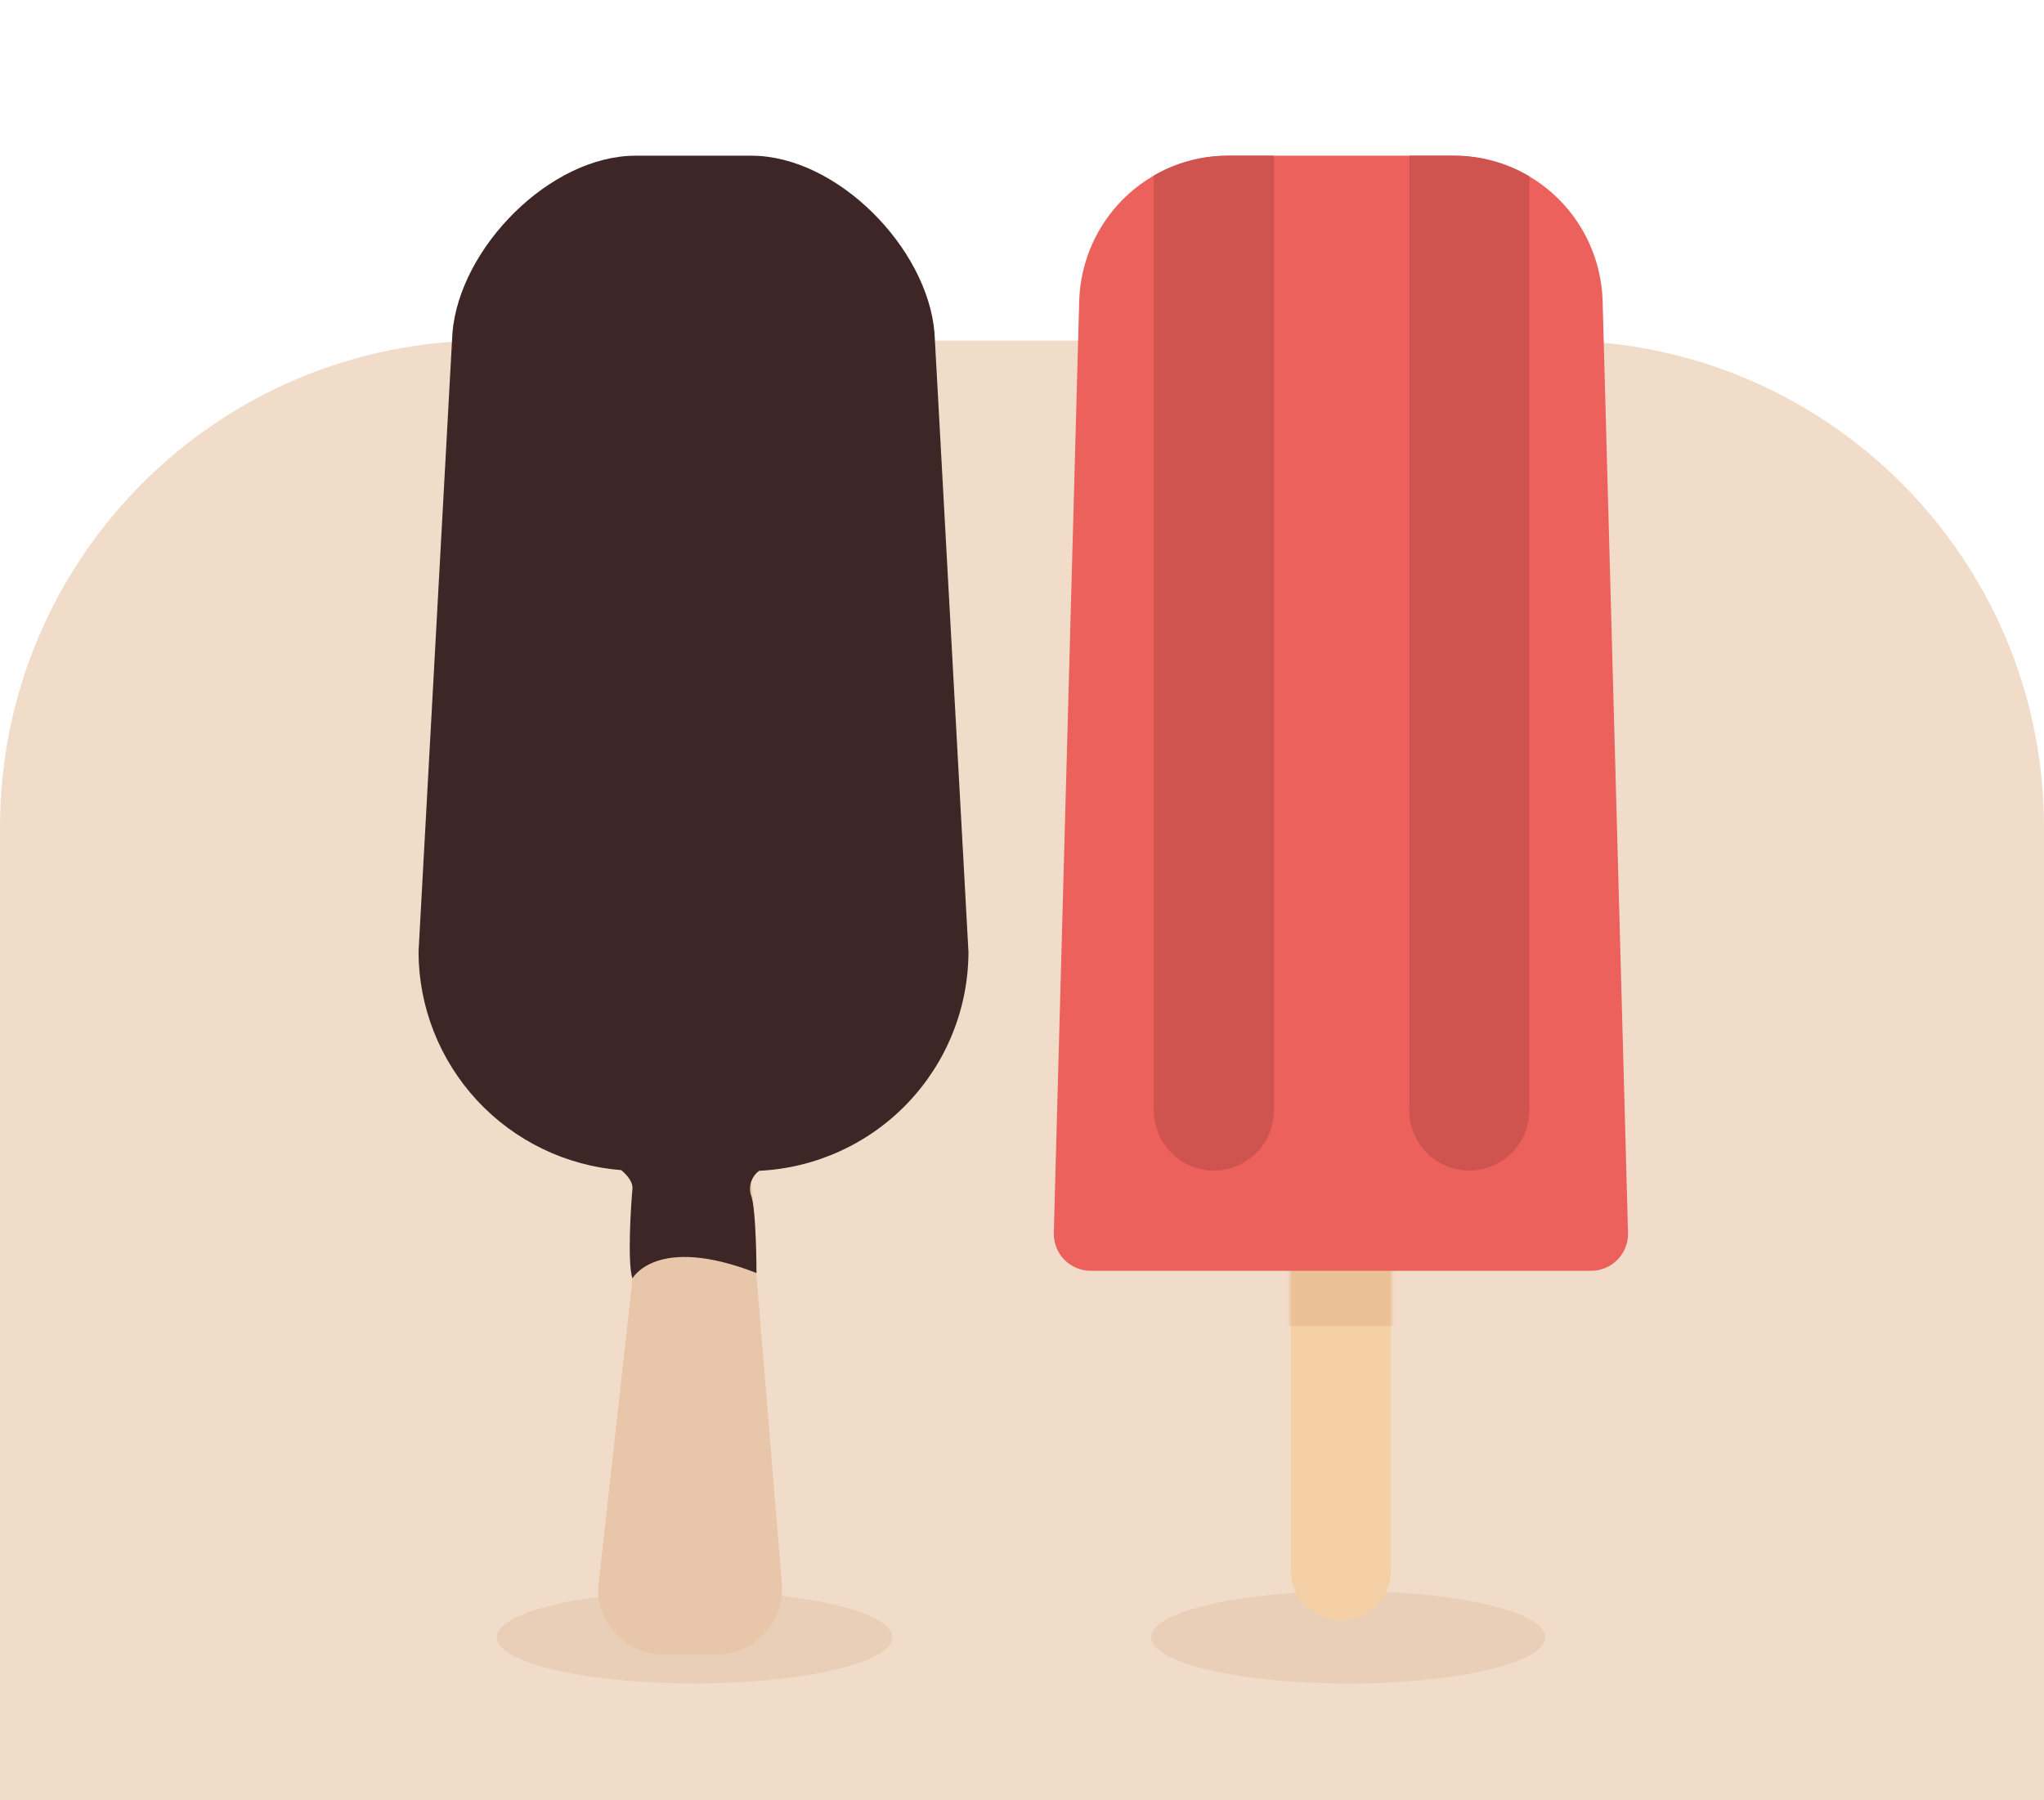 <?xml version="1.0" encoding="UTF-8" standalone="no"?> <svg xmlns:inkscape="http://www.inkscape.org/namespaces/inkscape" xmlns:sodipodi="http://sodipodi.sourceforge.net/DTD/sodipodi-0.dtd" xmlns="http://www.w3.org/2000/svg" xmlns:svg="http://www.w3.org/2000/svg" width="420" height="370" viewBox="0 0 420 370" fill="none" version="1.1" id="svg9" sodipodi:docname="gelato con stecco e sorbetto.svg" inkscape:version="1.3 (0e150ed6c4, 2023-07-21)"><path d="M 0,170 C 0,114.772 44.771,70 100,70 h 220 c 55.228,0 100,44.772 100,100 V 370 H 0 Z" fill="#f1dcca" id="path1"></path><ellipse cx="277.03" cy="336.5" rx="40.5" ry="9.5" fill="#eacfb8" id="ellipse1"></ellipse><g clip-path="url(#clip0_548_1505)" id="g7" transform="translate(0,32)"><path d="m 285.841,217.066 c 0,-5.73 -4.616,-10.374 -10.311,-10.374 -5.694,0 -10.311,4.644 -10.311,10.374 v 73.56 c 0,5.729 4.617,10.374 10.311,10.374 5.695,0 10.311,-4.645 10.311,-10.374 z" fill="#f5cfa6" id="path2"></path><mask id="mask0_548_1505" maskUnits="userSpaceOnUse" x="265" y="206" width="21" height="95"><path d="m 285.841,217.066 c 0,-5.73 -4.616,-10.374 -10.311,-10.374 -5.694,0 -10.311,4.644 -10.311,10.374 v 73.56 c 0,5.729 4.617,10.374 10.311,10.374 5.695,0 10.311,-4.645 10.311,-10.374 z" fill="#ffffff" id="path3"></path></mask><g mask="url(#mask0_548_1505)" id="g4"><path d="m 303.782,201.505 h -52.179 v 38.981 h 52.179 z" fill="#eac096" id="path4"></path></g><path d="M 326.978,229.169 H 224.082 c -1.009,0 -2.008,-0.204 -2.937,-0.599 -0.93,-0.395 -1.771,-0.973 -2.475,-1.701 -0.704,-0.727 -1.255,-1.59 -1.622,-2.535 -0.367,-0.946 -0.542,-1.956 -0.515,-2.971 l 5.221,-191.445 c 0.218,-8.009 3.534,-15.616 9.241,-21.204 C 236.703,3.127 244.352,2.69555e-4 252.315,0 h 46.43 c 7.964,2.69555e-4 15.613,3.127 21.32,8.714 5.708,5.587 9.023,13.195 9.241,21.204 l 5.221,191.445 c 0.028,1.015 -0.147,2.025 -0.514,2.971 -0.367,0.945 -0.919,1.808 -1.622,2.535 -0.704,0.728 -1.546,1.306 -2.475,1.701 -0.93,0.395 -1.929,0.599 -2.938,0.599 z" fill="#ec615c" id="path5"></path><path d="m 301.907,208.578 c 1.621,0.001 3.226,-0.32 4.723,-0.944 1.498,-0.624 2.859,-1.539 4.005,-2.692 1.146,-1.153 2.055,-2.522 2.675,-4.029 0.62,-1.506 0.939,-3.121 0.939,-4.752 V 4.244 C 309.552,1.458 304.197,-0.007 298.745,2.87477e-5 h -9.117 C 289.587,0.415 289.565,0.833 289.565,1.257 V 196.161 c 0,1.631 0.319,3.246 0.939,4.752 0.62,1.507 1.529,2.876 2.675,4.029 1.146,1.153 2.507,2.068 4.004,2.692 1.498,0.624 3.103,0.945 4.724,0.944 z" fill="#cf534f" id="path6"></path><path d="m 249.415,208.578 c 1.621,0.001 3.226,-0.32 4.724,-0.944 1.497,-0.624 2.858,-1.539 4.004,-2.692 1.146,-1.153 2.055,-2.522 2.676,-4.029 0.62,-1.506 0.939,-3.121 0.938,-4.752 V 1.257 c 0,-0.424 -0.022,-0.842 -0.062,-1.257 h -9.374 C 246.972,-0.008 241.715,1.401 237.08,4.087 V 196.161 c -0.001,1.63 0.318,3.244 0.938,4.751 0.62,1.506 1.528,2.875 2.674,4.028 1.145,1.153 2.505,2.068 4.002,2.692 1.497,0.624 3.101,0.946 4.721,0.946 z" fill="#cf534f" id="path7"></path></g><ellipse cx="142.698" cy="336.493" rx="40.642" ry="9.493" fill="#eacfb8" id="ellipse7"></ellipse><path d="m 147.29,340.045 h -10.885 c -3.267,0 -6.422,-1.183 -8.883,-3.328 -2.461,-2.146 -4.06,-5.11 -4.501,-8.343 -0.129,-1.015 -0.129,-2.043 0,-3.058 0.912,-8.208 6.101,-54.856 6.855,-61.692 0.07,-0.567 0.1,-1.138 0.09,-1.709 -0.056,-8.545 -0.743,-35.034 6.428,-35.034 h 10.884 c 7.249,0 8.127,26.062 8.172,34.236 0,0.393 0,0.775 0,1.124 l 5.223,63.412 c 0.039,0.569 0.039,1.14 0,1.709 -0.205,3.415 -1.702,6.625 -4.187,8.979 -2.484,2.355 -5.772,3.679 -9.196,3.704 z" fill="#e8c6aa" id="path8"></path><path d="m 155.99,240.62 c 11.577,-0.554 22.497,-5.531 30.502,-13.902 8.006,-8.371 12.484,-19.495 12.508,-31.071 L 192.021,68.417 c -1.441,-17.495 -20.058,-36.417 -37.629,-36.417 h -23.784 c -17.571,0 -36.188,18.922 -37.641,36.417 L 86,195.647 c 0.036,11.332 4.34,22.236 12.057,30.544 7.716,8.307 18.28,13.41 29.591,14.294 1.35,1.125 2.431,2.507 2.307,3.868 -0.326,3.485 -1.069,15.235 0,18.394 0,0 4.896,-9.141 25.484,-1.124 0,0 0,-13.492 -1.193,-16.213 -0.216,-0.881 -0.166,-1.807 0.145,-2.659 0.31,-0.853 0.867,-1.594 1.599,-2.131 z" fill="#3e2526" id="path9"></path><defs id="defs9"><clipPath id="clip0_548_1505"><rect width="118" height="301" fill="#ffffff" transform="translate(216.53)" id="rect9" x="0" y="0"></rect></clipPath></defs></svg> 